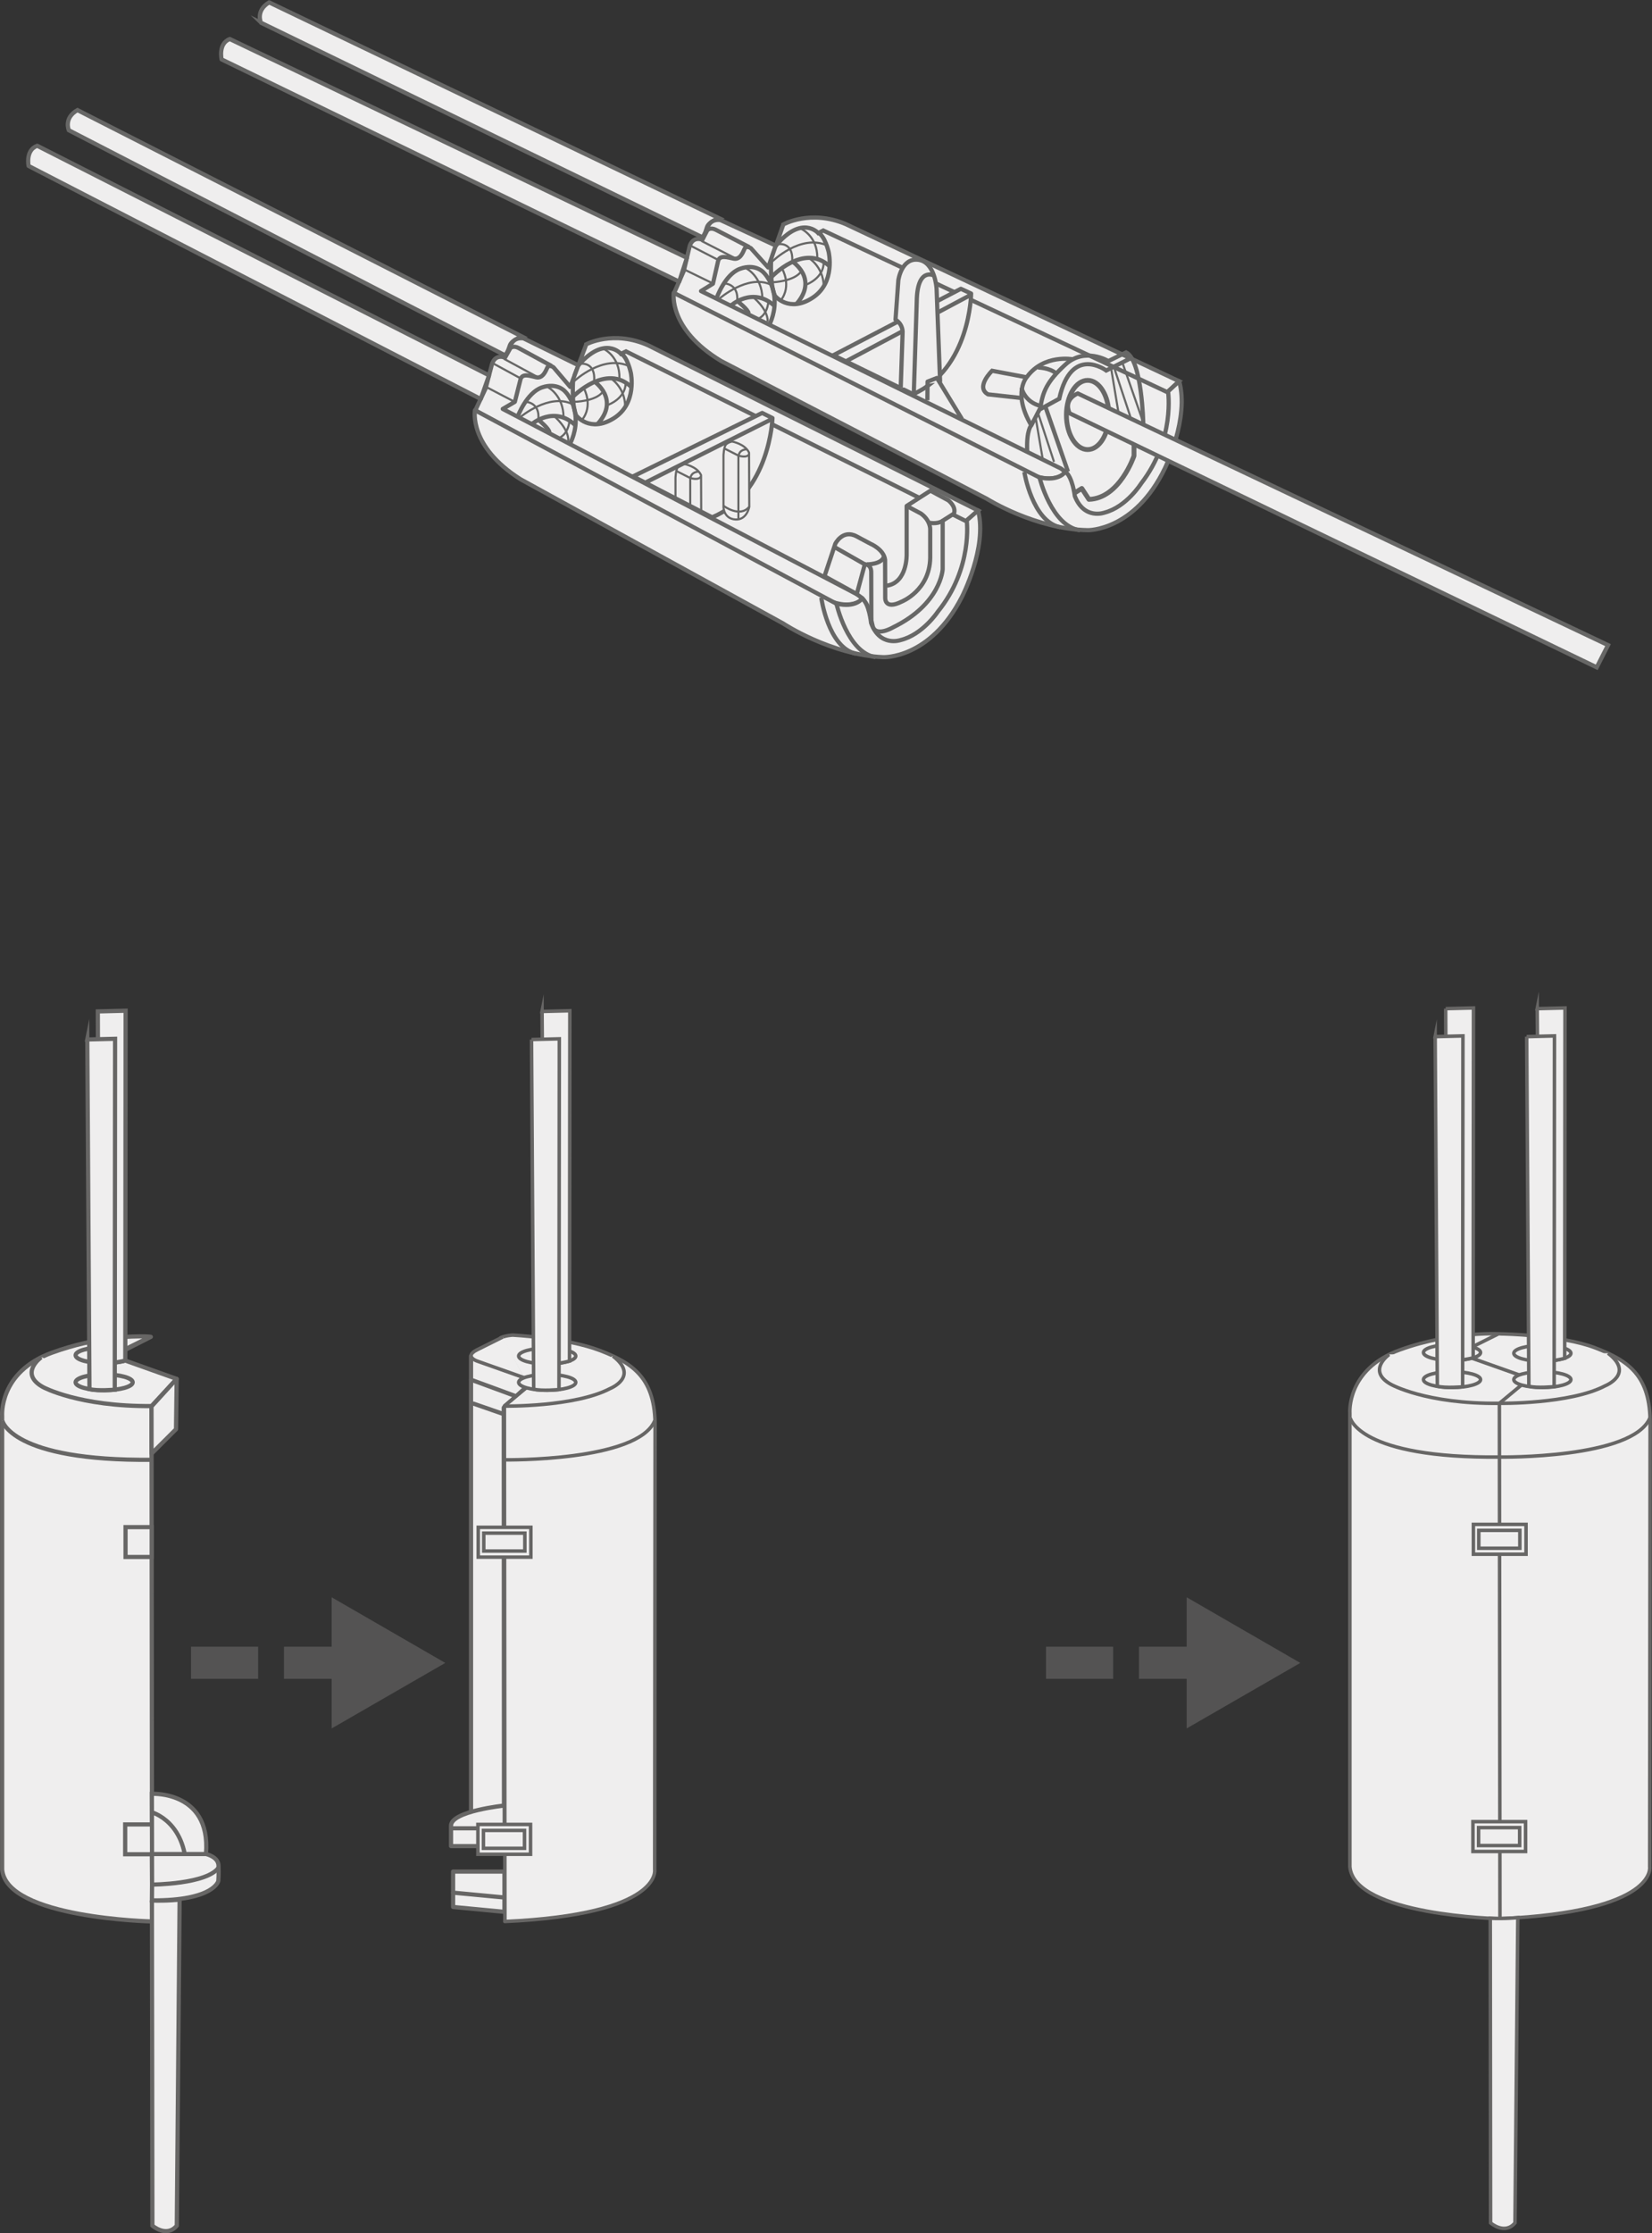 <svg xmlns="http://www.w3.org/2000/svg" viewBox="0 0 128.693 173.857"><rect x="0" y="0" width="128.693" height="173.857" fill="#333333" stroke="none"/><style><![CDATA[.T{stroke-miterlimit:10}.U{stroke-linejoin:round}.V{stroke:#676766}.W{fill:none}.X{stroke-width:.327}.Y{stroke:#676665}.Z{fill:#efeeee}.a{stroke:#686867}.b{stroke-width:.164}.c{stroke-linecap:round}.d{stroke-width:.273}.e{stroke-dasharray:5.228,2.011}]]></style><g class="Y Z"><g class="T U X"><path d="M36.694 105.568l4.254 1.687v.763l-1.705 1.567.017 31.417h-2.566z"/><path d="M39.315 140.558s-4.18.428-4.18 1.574v1.586h4.183l-.003-3.16z"/><path d="M35.188 142.332h4.08" class="c"/><path d="M35.296 145.702h4.002v3.135l-4.002-.38v-2.756z"/><g class="c"><path d="M35.296 147.343l4.037.38m-2.633-40.31l3.553 1.306"/><path d="M36.888 109.273l2.355.817"/></g></g><g class="d"><path d="M39.325 149.588c12.32-.555 11.675-4.046 11.675-4.046l.033-34.463c.027-3.76-1.684-4.943-4.3-5.942s-6.798-1.198-6.798-1.198-.53.02-.94.208l1.67 3.108.216.843-1.59 1.366.043 40.124z" class="T U"/><path d="M39.346 113.648s10.333.142 11.66-3.047m-13.75 8.3h4.1v2.323h-4.1z" class="T"/><path d="M37.686 119.355h3.2v1.394h-3.2zm-.456 22.677h4.1v2.323h-4.1z" class="T"/><path d="M37.66 142.497h3.2v1.394h-3.2zm1.62-33.032s5.502.082 8.255-1.37c0 0 2.3-.922.208-2.528" class="T"/><ellipse cx="42.628" cy="107.617" rx="2.225" ry=".615"/><ellipse cx="42.628" cy="105.568" rx="2.225" ry=".615"/><g class="T"><path d="M39.28 109.465l1.734-1.44m-.182-.77l-3.672-1.3s-1.035-.354 0-.87l2.008-1m3.058-25.345l2.165-.054-.025 27.275s-1.2.317-1.922.22l-.218-27.442z"/><path d="M41.406 80.927l2.165-.054-.025 27.304s-1.32.134-1.97-.03l-.17-27.22z"/></g></g><g class="X"><path d="M11.75 104.072s-.164-.027-.385-.032c-1.02-.026-3.858.017-7.297 1.26-4.184 1.51-3.9 4.933-3.9 4.933v35.307c.32 3.804 11.68 4.046 11.68 4.046l-.045-40.123 1.96-2.116-4.97-1.77 2.958-1.503z" class="T U"/><path d="M.183 110.598s.66 3.156 11.686 3.047m-2.09 5.242h2.037v2.323H9.78zm-.027 23.143h2.12v2.323h-2.12zm2.083 5.918l.037 25.32s1.1.96 1.9 0l.22-25.382c-.001 0-1.083.118-2.157.063zM3.23 105.655c-.04.02-1.778 1.282.122 2.33 0 0 2.783 1.526 8.453 1.477" class="T"/><ellipse cx="8.113" cy="107.614" rx="2.225" ry=".615"/><g class="T"><path d="M9.76 105.92c-.407.124-.994.2-1.646.2-1.23 0-2.225-.275-2.225-.615s.996-.615 2.225-.615c.653 0 1.24.078 1.647.202"/><path d="M9.683 105.072l2.008-1"/><path d="M7.62 78.738l2.165-.054-.025 27.237s-1.068.277-2.025.192L7.62 78.738z"/><path d="M6.8 80.924l2.165-.054-.025 27.317s-1.32.12-1.97-.044l-.17-27.22z"/><path d="M13.762 107.346l-1.96 2.15.004 3.67 1.906-1.902z" class="U"/><path d="M11.832 139.648s4.91-.256 4.162 5.167c0 0-.05 1.664-4.146 1.483l-.016-6.65z"/></g></g></g><path d="M11.785 141.074s2.89.728 2.722 4.977" class="T W X Y"/><path d="M11.848 146.716l-.008-2.38h4.208s.94.202.974.882-.014 1.212-.014 1.212-.31 1.54-5.172 1.517l.012-1.23z" class="T X Y Z"/><path d="M11.795 146.717s4.39-.018 5.257-1.358" class="T W X Y"/><g class="Z"><g class="d Y"><path d="M117.033 103.845s4.587.076 7.213 1.076 4.337 2.184 4.3 5.942l-.033 34.463s.645 3.49-11.675 4.046c0 0-11.36-.243-11.68-4.046V110.02s-.284-3.422 3.9-4.933 7.965-1.24 7.965-1.24z" class="T"/><path d="M105.184 110.385s.66 3.156 11.686 3.047c0 0 10.333.142 11.66-3.047" class="T"/><path d="M116.804 109.248l.045 40.124" class="T"/><path d="M114.78 118.673h4.1v2.323h-4.1z" class="T"/><path d="M115.2 119.138h3.2v1.394h-3.2zm-.456 22.677h4.1v2.323h-4.1z" class="T"/><path d="M115.183 142.28h3.2v1.394h-3.2zm.912 7.057l.024 23.717s1.1.96 1.9 0l.22-23.768s-1.07.106-2.144.05zm-7.865-43.897c-.04.02-1.778 1.282.122 2.33 0 0 2.706 1.548 8.453 1.477 0 0 5.502.082 8.255-1.37 0 0 2.3-.922.208-2.528" class="T"/><ellipse cx="113.114" cy="107.401" rx="2.225" ry=".615"/><ellipse cx="120.152" cy="107.401" rx="2.225" ry=".615"/><ellipse cx="120.152" cy="105.351" rx="2.225" ry=".615"/><ellipse cx="113.114" cy="105.294" rx="2.225" ry=".615"/><g class="T"><path d="M116.804 109.248l1.734-1.44m-.183-.768l-3.672-1.3m0-.88l2.008-1"/><path d="M112.62 78.524l2.165-.054-.025 27.237s-1.068.277-2.025.192l-.115-27.375zm7.13 0l2.165-.054-.025 27.275s-1.2.317-1.922.22l-.218-27.442z"/><path d="M111.8 80.7l2.165-.054-.025 27.317s-1.32.12-1.97-.044l-.17-27.22zm7.13 0l2.165-.054-.025 27.304s-1.32.134-1.97-.03l-.17-27.22z"/></g></g><path d="M38.977 32.276l.53-3.644 3.627-.7 1.92.492 1.73-1.274 1.847-.166 26.974 13.27V43.1l-1.88 4.473-2.02 2.018-2.833.818-2.19-1.694z"/><g class="T V X"><path d="M6.034 8.57L40.68 26.207s-.81.24-.963.685c-.124.358-.13.42-.36.776L5.362 10.14s-.427-.942.672-1.57z"/><g class="U"><path d="M67.13 46.688s-.978.943-3.025-.16l-27.08-14.574.805-1.713.5-1.904s.17-.673.835-.548l.17.066.43-.765.015-.197s.198-.663 1.002-.552l4.273 2.094-.632 1.69-1.3-1.525s-.36-.275-.5.044-.375.833-.856.728-1.08-.34-1.22.165l-.44 1.747-.942.552L66.865 46.32l.32.262-.055.107z"/><path d="M2.9 11.348L38.097 29.22l-.647 1.843L2.227 12.918s-.257-1.233.672-1.57z"/></g><path d="M45.668 26.803s2.133-1.143 4.865.1l25.672 12.845-.944.826-26.493-13.217-.398.19s-1.24-1.484-3.318.897l.616-1.63z"/><path d="M37 31.937s-.518 2.8 3.552 5.374l20.446 11.22s3.7 2.455 7.797 2.63c0 0 3.643.18 6.134-4.684 0 0 2.005-3.855 1.266-6.74l-.885.774s.5 3.718-2.26 7.12c0 0-1.176 1.78-2.9 2.2 0 0-1.6.57-2.293-1.335 0 0-.15-1.52-.694-1.906 0 0-.476.77-2.03.396L37 31.937zm12.327 5.145l10.048-4.934.802.4s-.193 5.833-4.698 7.726l-6.152-3.182z" class="U"/></g></g><path d="M50.345 37.533l9.753-4.893m5.056 14.337s.848 3.82 3.05 4.184m-4.226-4.63s.526 3.86 2.7 4.366" class="W T U V X"/><path d="M64.227 44.867l.845-2.537s.572-1.153 1.655-.576l1.083.577s1.044.433 1.14 1.256l.01 2.944s-.072.985 1.28.306c0 0 2.174-.853 2.224-3.4v-2.233s.03-.683-.722-1.225l-1.112-.59 1.852-1.187 1.388.747s.64.472.445 1.033l-.88.558v3.778s-.134 2.708-3.873 4.526c0 0-1.35.794-1.58-.112s-.187-1.46-.8-2.16l-.5-.363-2.456-1.35z" class="T U V X Z"/><g class="W T U V X"><path d="M72.374 40.688s.602.152 1.06-.14m-2.804-1.15v3.763s.064 2.2-1.552 2.434m-4.062-3l2.353 1.338-.625 2.314"/><path d="M67.37 43.934s.47-.037.5.576l.01 3.73m-.348-4.306s1.16.024 1.337-.625"/></g><g class="b T U V"><path d="M57.03 34.375s1.002.174 1.322.862l.018 4.22s-.184 1.046-1.084.984-.926-.944-.926-.944V35.46s.025-.685.2-.86.47-.225.47-.225z" class="Z"/><g class="W"><path d="M54.625 39.823l-.012-2.84c-.32-.688-1.322-.862-1.322-.862s-.296.05-.47.225-.2.86-.2.86v1.58l2.003 1.037zm3.528-4.837s-.563-.03-.63.554v4.9"/><path d="M56.464 34.933l1.06.535s.66.23.844-.12M54.4 36.726s-.563-.03-.63.554v2.096"/><path d="M52.7 36.673l1.06.535s.66.23.844-.12m1.756 2.288s1.275.962 2 .08"/></g></g><path d="M39.763 27.09s.23-.214.63 0l2.574 1.4" class="T U V W X"/><path d="M39.274 27.942l2.547 1.38m-3.417-1.037l2.204 1.2m-2.746.635l2.23 1.164" class="b T U V W"/><g class="X T U V W"><path d="M40.327 32.43s.694-1.86 1.887-2.266 1.792.296 1.792.296.654.59.814 1.82-.4 2.236-.4 2.236"/><path d="M41.424 33.02s1.745-1.506 3.418.103M42 32.727s.787.657.795.922m1.857-4.112s-.154 1.933.235 2.813c0 0 1.052 1.37 2.915.22s1.34-3.545 1.34-3.545-.265-1.268-.77-1.487"/><path d="M44.622 30.896s2.608-2.686 4.587-.74"/><path d="M46.285 29.69s2.035 1.367.278 3.307"/></g><g class="b T U V W"><path d="M42.704 30.157s1.192.628 1.197 2.336"/><path d="M40.547 32.46s2.227-1.86 4-1.016"/><path d="M40.957 31.283s1.117.03.98 1.366m1.215-.267s1.157.944 1.12 1.95"/><path d="M44.353 32.848s-.08.9-.77 1.233m1.16-4.42s2.24-2.112 4.295-1.144"/><path d="M47.03 27.164s1.275.583 1.224 2.3m-2.984-1.148s1.126-.146 1.016 1.335m-.8.58s.767 1.36-.17 2.487"/><path d="M44.73 31.283s1.704-.022 2.25-.807m.533-1.066s1.185.682 1.188 2.255"/><path d="M48.733 29.852s.077 1.062-1.35 1.664"/></g><g class="Z"><path d="M54.463 23.104l.442-3.655 3.6-.777 1.93.447 1.698-1.314 1.842-.2 27.282 12.627.067 2.833-1.775 4.516-1.97 2.066-2.813.885-2.23-1.642z"/><g class="T V X"><path d="M20.967.186l35.053 16.8s-.803.26-.947.708c-.116.36-.12.422-.342.784L20.33 1.77c.001.001-.448-.93.636-1.584z"/><g class="U"><path d="M82.95 36.844s-.956.966-3.028-.09L52.504 22.827l.764-1.732.454-1.915s.153-.677.82-.568l.17.062.4-.775.01-.197s.182-.667.99-.576l4.32 1.992-.59 1.706-1.337-1.493s-.365-.267-.51.056-.355.842-.84.748-1.088-.314-1.216.194l-.4 1.757-.928.574 28.05 13.822.325.255-.05.107z"/><path d="M17.9 3.038L53.512 20.07l-.603 1.857L17.264 4.624s-.286-1.227.635-1.586z"/></g><path d="M61.023 17.474s2.106-1.194 4.866-.026l25.97 12.232-.924.85-26.8-12.585-.393.2s-1.274-1.454-3.296.976l.577-1.645z"/><path d="M52.488 22.8s-.452 2.802 3.68 5.3l20.707 10.73s3.756 2.366 7.857 2.444c0 0 3.646.093 6.02-4.828 0 0 1.913-3.9 1.106-6.767l-.866.795s.577 3.706-2.1 7.173c0 0-1.133 1.808-2.837 2.257 0 0-1.585.6-2.324-1.28 0 0-.185-1.515-.74-1.9 0 0-.458.78-2.02.444L52.488 22.8zm12.436 4.853l9.928-5.17.8.37s-.055 5.836-4.513 7.835l-6.226-3.035z" class="U"/></g></g><g class="W T U V"><path d="M65.952 28.1l9.635-5.123m5.395 14.203s.94 3.798 3.15 4.1m-4.336-4.53s.618 3.846 2.803 4.3M55.125 17.9s.225-.22.63-.015l2.607 1.348" class="X"/><path d="M54.657 18.764l2.58 1.32m-3.442-.956l2.232 1.148m-2.73.7l2.258 1.1" class="b"/><g class="X"><path d="M55.817 23.225s.65-1.876 1.833-2.3 1.8.254 1.8.254.667.573.857 1.8-.347 2.245-.347 2.245"/><path d="M56.927 23.8s1.7-1.547 3.42.022m-2.852-.34s.803.638.817.903m1.76-4.156s-.108 1.936.302 2.806c0 0 1.085 1.344 2.92.15S64.55 19.6 64.55 19.6s-.295-1.26-.806-1.468"/><path d="M60.074 21.59s2.544-2.747 4.568-.848"/><path d="M61.708 20.345s2.067 1.318.357 3.3"/></g><g class="b"><path d="M58.138 20.897s1.206.6 1.252 2.307"/><path d="M56.037 23.252s2.183-1.912 3.975-1.11"/><path d="M56.42 22.065s1.118.003 1.012 1.342m1.208-.297s1.18.917 1.165 1.922"/><path d="M59.85 23.548s-.06.9-.742 1.25m1.056-4.445s2.2-2.165 4.267-1.246"/><path d="M62.392 17.803s1.288.553 1.278 2.28m-3-1.077s1.122-.173 1.047 1.3m-.795.598s.8 1.342-.112 2.5"/><path d="M60.192 21.975s1.703-.062 2.23-.86m.508-1.078s1.2.654 1.24 2.227"/><path d="M64.16 20.45s.102 1.06-1.31 1.695"/></g></g><g class="X a T U"><path d="M70.167 30.2l.145-4.273s.086-.633-.55-1.045l.22-3.064s.24-1.762 1.553-1.594 1.425 2.244 1.425 2.244l.276 7.272" class="Z"/><path d="M72.75 21.448s-1.3-.687-1.334 2.014l-.232 7.23m3.754 1.928l-1.95-3.195-.73.285-.014 1.453" class="W"/></g><g stroke-width=".375" class="U W a"><ellipse cx="84.729" cy="32.305" rx="1.654" ry="2.695"/><path d="M88.34 34.626v.86s-1.104 3.312-3.512 3.39l-.554-.85-.5.31" class="T"/></g><path d="M89.064 32.994s-.097-4.944-1.338-5.56l-1.383.676s-1.82-1.116-3.334.26-1.783 2.2-1.965 3.388l-.704 1.356s-.388.34-.32 1.994m8.125-7.25l-1.967.985s-2.732-2.04-3.66 2.2l-1.513.827m.425-.23l1.766 5.075" class="X T W a"/><path d="M87.434 28.222l1.544 4.427m-2.198-4.064l1.278 3.858m-1.488-3.698l.542 3.267m-6.232.188l1.23 3.758m-1.426-3.428l.546 3.223" class="b T W a"/><g class="X T"><path d="M83.572 27.97s-2.233-.42-3.554 1.347c0 0-1.193 1.225.32 3.795" class="W a"/><path d="M79.96 29.37l-2.674-.506s-1.328 1.278-.313 1.838l2.6.285m1.282-2.377s.96.018 1.43.476" class="W a"/><path d="M83.963 30.632s-1.144.41-.64 1.543l41.065 19.777.88-1.73-41.304-19.59z" class="V Z"/><path d="M79.58 30.2s.23 1.107 1.49 1.404" class="W a"/></g><path d="M14.882 129.447h12.45" stroke="#545353" stroke-width="2.5" class="T W e"/><path d="M25.838 134.558l8.85-5.1-8.85-5.11z" fill="#545353"/><path d="M81.488 129.447h12.45" stroke="#545353" stroke-width="2.5" class="T W e"/><path d="M92.444 134.558l8.85-5.1-8.85-5.11z" fill="#545353"/></svg>